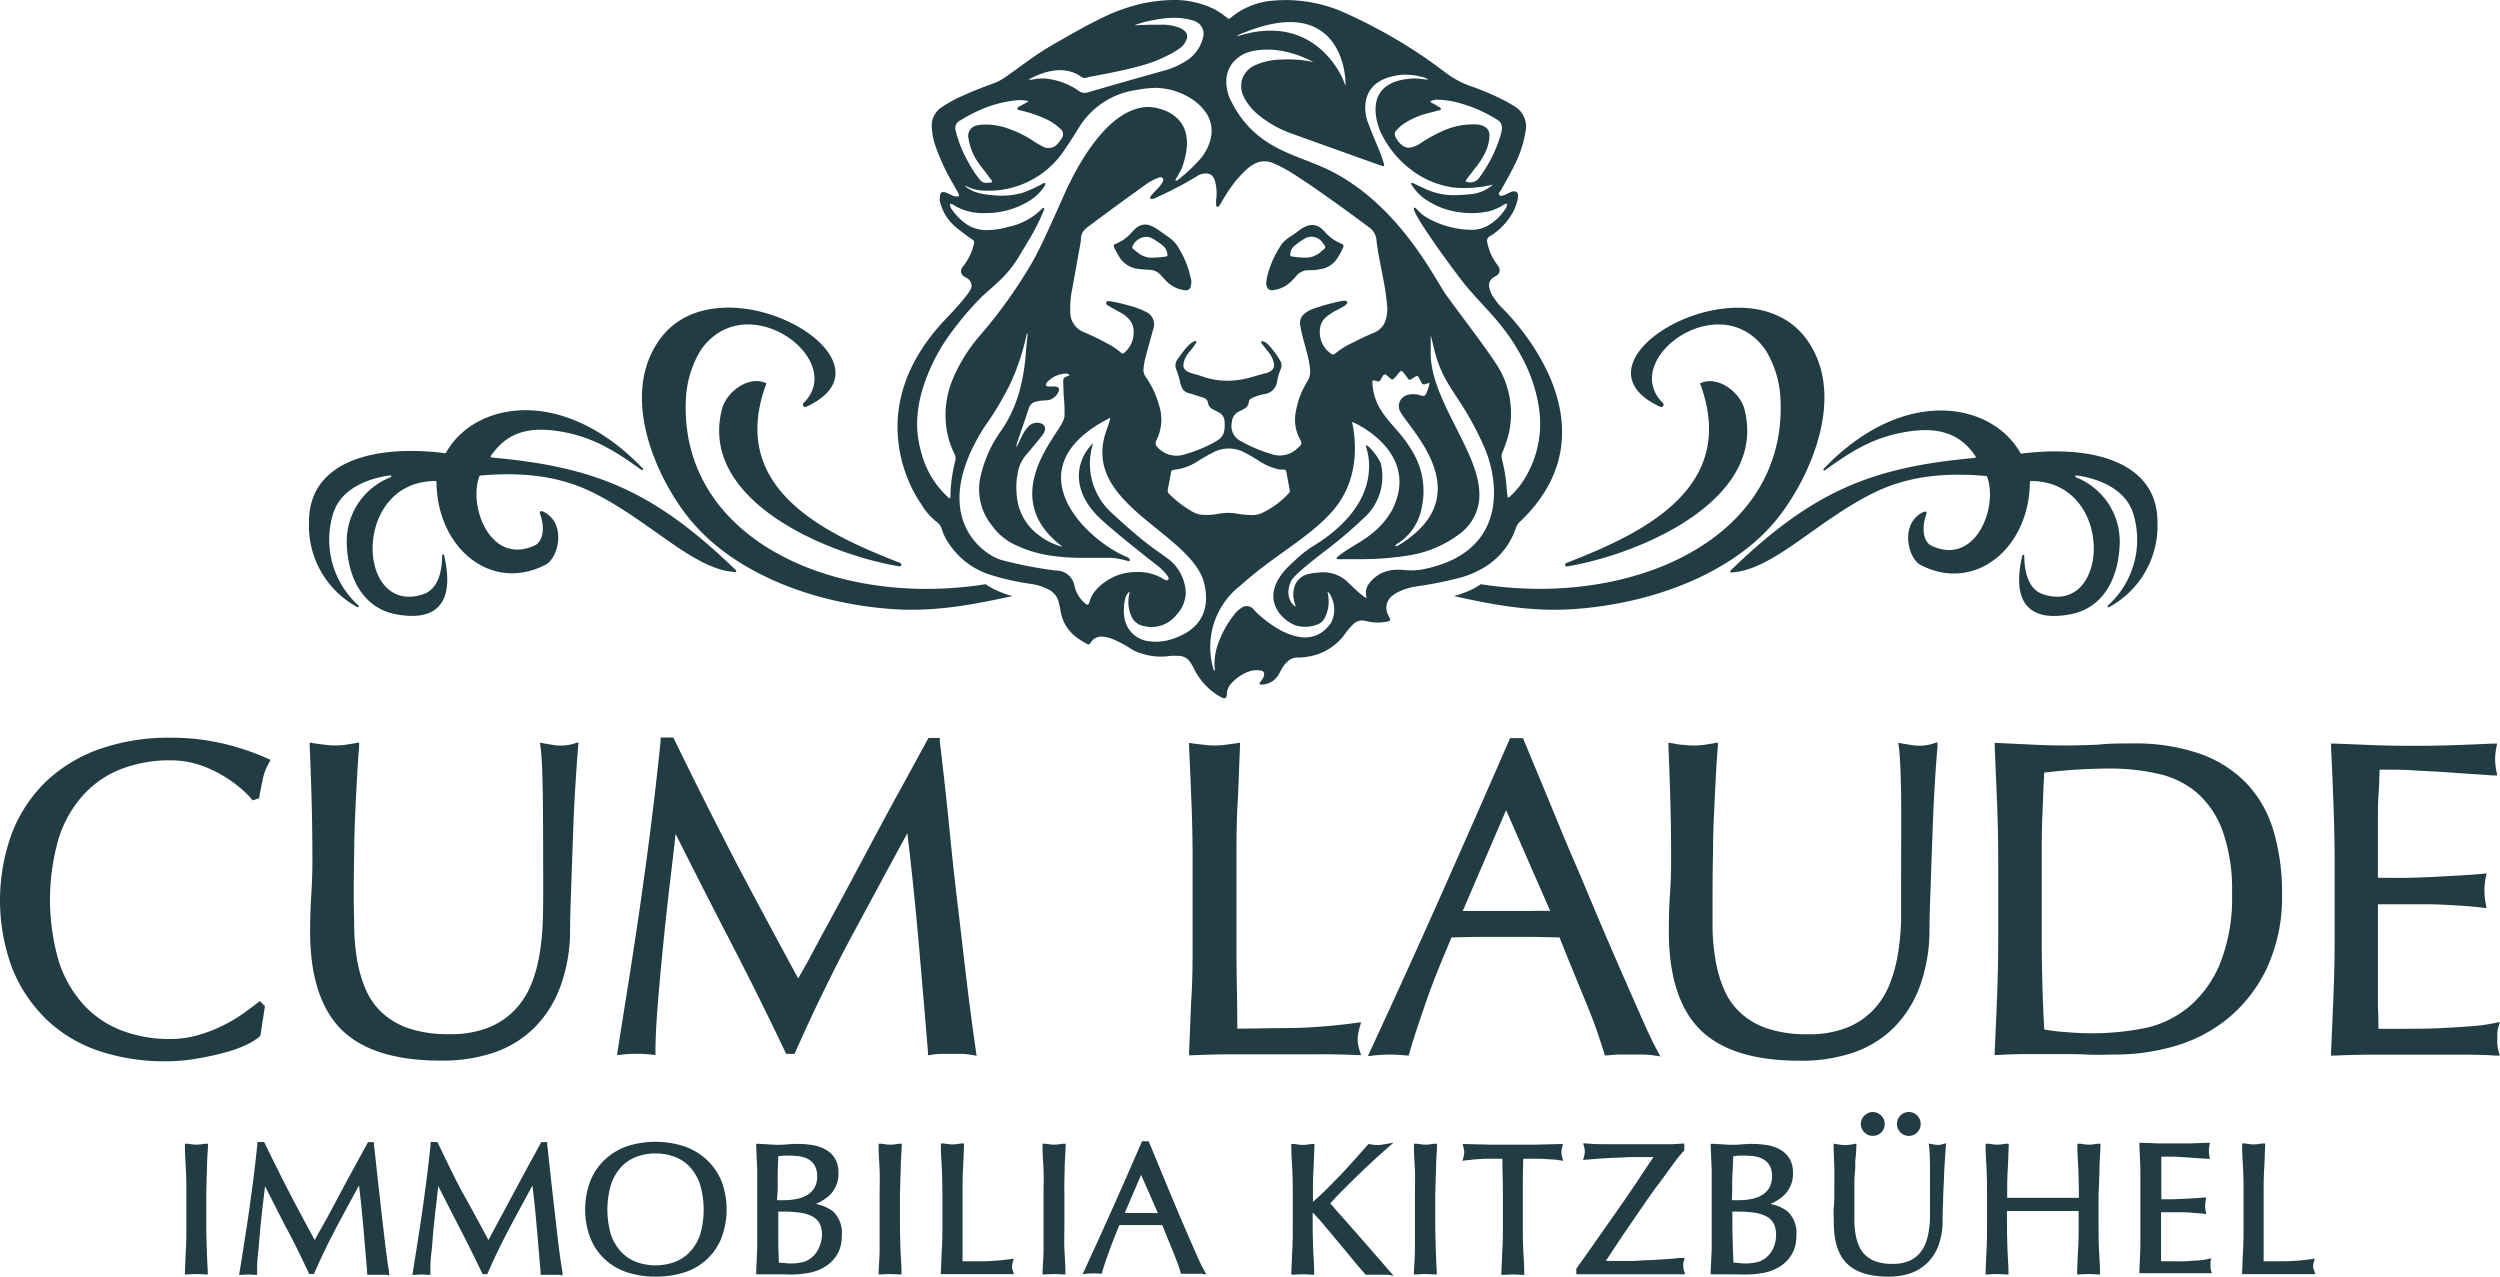 <svg xmlns="http://www.w3.org/2000/svg" viewBox="0 0 297.54 151.94"><defs><style>.cls-1{fill:#213c42;}</style></defs><title>CLI_Logo_1C</title><g id="Ebene_2" data-name="Ebene 2"><g id="Ebene_3" data-name="Ebene 3"><path class="cls-1" d="M31,123.21l.53-3.46-.61-.61-.28.22c-.49.39-1.09.83-1.8,1.34a18.42,18.42,0,0,1-2.38,1.39,18.11,18.11,0,0,1-2.89,1.11,12.26,12.26,0,0,1-3.4.46,16,16,0,0,1-5.65-1,11.89,11.89,0,0,1-4.49-3,14,14,0,0,1-3-5.14,26.2,26.2,0,0,1,0-14.89,14,14,0,0,1,3-5.14,11.89,11.89,0,0,1,4.49-3,16,16,0,0,1,5.65-1,11.13,11.13,0,0,1,3.36.48,13.53,13.53,0,0,1,2.77,1.21,15.47,15.47,0,0,1,2.17,1.49,12,12,0,0,1,1.43,1.38l.17.21.8-.27,0-.23.42-2.11A6.76,6.76,0,0,1,32,90.82l.21-.38-.4-.18a29.93,29.93,0,0,0-5.16-1.74,27.07,27.07,0,0,0-6.46-.72,24.68,24.68,0,0,0-8.16,1.29,18,18,0,0,0-6.4,3.78A17.22,17.22,0,0,0,1.48,99a23.21,23.21,0,0,0,0,16.31,17.61,17.61,0,0,0,4.11,6.08,16.82,16.82,0,0,0,6.25,3.71,24.68,24.68,0,0,0,7.84,1.21,21.55,21.55,0,0,0,3.82-.33c1.2-.21,2.31-.45,3.28-.72a14.7,14.7,0,0,0,2.56-.92,7.52,7.52,0,0,0,1.59-1Z"/><path class="cls-1" d="M65.9,88.67l-1.1-.18-.54-.1.08.55c.13,1,.22,2.86.26,5.55s.05,6.66.05,11.56c0,1.09,0,2.28-.05,3.58a29.17,29.17,0,0,1-.37,3.85,17.45,17.45,0,0,1-1,3.67,9.89,9.89,0,0,1-1.91,3,9,9,0,0,1-3.11,2.12,12.09,12.09,0,0,1-4.73.81,14.61,14.61,0,0,1-4.83-.69,8.92,8.92,0,0,1-3.19-1.87,8.31,8.31,0,0,1-1.94-2.77,15.67,15.67,0,0,1-1-3.4,24.54,24.54,0,0,1-.36-3.69c0-1.28-.06-2.52-.06-3.71q0-3,.06-5.7c0-1.82.08-3.53.15-5.11s.15-3,.22-4.25.14-2.25.21-3l0-.53-.51.1-1.12.18a9.24,9.24,0,0,1-2.41,0q-.74-.08-1.35-.18l-.49-.08,0,.49c.07,1.58.14,3.52.21,5.8s.11,4.92.11,7.86c0,1.32-.05,2.64-.13,3.91s-.14,2.78-.14,4.44c0,5.26,1.25,9.18,3.71,11.64s6.43,3.71,11.8,3.71a19.19,19.19,0,0,0,6.5-1,12.64,12.64,0,0,0,4.82-3.06,13.51,13.51,0,0,0,3-4.89,19.43,19.43,0,0,0,1.11-6.47c0-1.94.09-3.93.16-6s.14-4.07.21-6,.16-3.75.27-5.48.21-3.17.31-4.4l.05-.59-.56.17A5.39,5.39,0,0,1,65.9,88.67Z"/><path class="cls-1" d="M115.69,125.56l.54.09-.08-.54c-.42-2.93-.81-5.9-1.16-8.84s-.7-6-1.06-9-.69-6.14-1-9.29-.69-6.42-1.08-9.8l0-.35H110.5l-.11.2-2.85,5.23q-1.55,2.8-3.1,5.71l-3.06,5.73c-1,1.88-1.95,3.64-2.83,5.25s-1.65,3.06-2.32,4.31L95,116.45c-2.56-4.71-5.06-9.37-7.43-13.86h0C85.14,97.89,82.67,93,80.25,88l-.11-.22H78.63l0,.36c-.28,2.78-.62,5.77-1,8.89s-.81,6.27-1.26,9.47-.94,6.39-1.43,9.55-1,6.18-1.42,9l-.09.53.53-.06a15.48,15.48,0,0,1,3.6,0l.45.05v-.45c0-1.4.09-3.21.26-5.38s.39-4.57.63-7,.52-5,.82-7.55q.38-3.15.69-5.94c2.14,4.28,4.3,8.52,6.43,12.63,2.3,4.44,4.53,8.92,6.62,13.32l.11.23h1l.1-.24c2.11-4.76,4.35-9.38,6.67-13.73,2.17-4,4.4-8.18,6.65-12.29.5,4.17.93,8.33,1.29,12.38q.58,6.6,1.16,13.62l0,.43.43-.07a7.81,7.81,0,0,1,1.17-.1h2.48A7.94,7.94,0,0,1,115.69,125.56Z"/><path class="cls-1" d="M161.42,125.57l.57,0-.17-.54a4.63,4.63,0,0,1-.24-1.31,5.67,5.67,0,0,1,.25-1.48l.16-.58-.6.08a69.45,69.45,0,0,1-7.35.61c-2.16,0-4.43.07-6.78.07,0-2.47-.07-5.25-.1-8.34,0-3.26,0-7.1,0-11.54,0-2.31,0-4.6.13-6.82s.18-4.52.29-6.84l0-.49-.48.08-1.31.18a10,10,0,0,1-2.44,0L142,88.49l-.48-.08,0,.49q.16,3.48.29,6.84c.09,2.22.13,4.51.13,6.82v9.09c0,2.31,0,4.61-.13,6.85s-.18,4.47-.29,6.65l0,.44.44,0c1.66-.07,3.3-.11,4.87-.11h9.74C158.2,125.46,159.83,125.5,161.42,125.57Z"/><path class="cls-1" d="M190.9,125.28l.1.33.34,0a10.73,10.73,0,0,1,1.34-.1h2.8a10.74,10.74,0,0,1,1.35.1l.78.12-.37-.7c-.46-.83-1.05-2.07-1.76-3.67s-1.53-3.46-2.43-5.52-1.86-4.28-2.88-6.68-2-4.8-3.06-7.23-2-4.83-3-7.21l-2.85-6.87h-1.53l-.11.24c-2.68,6.17-5.44,12.42-8.18,18.59s-5.52,12.27-8.34,18.37l-.3.65.71-.08a17.33,17.33,0,0,1,3.81,0l.34,0,.09-.33c.46-1.61,1.15-3.67,2-6.13s1.88-4.93,3-7.59l3-.07c2.18,0,4.44,0,6.7,0l3.16.07c.43,1.09.89,2.24,1.38,3.43l1.56,3.81c.51,1.24,1,2.44,1.4,3.58S190.66,124.48,190.9,125.28Zm-8.76-16.86c-1.89,0-3.75,0-5.79,0l-2.26,0,5.16-12,5.25,12C183.71,108.39,182.93,108.41,182.14,108.42Z"/><path class="cls-1" d="M220.71,125.23a12.64,12.64,0,0,0,4.82-3.06,13.65,13.65,0,0,0,3-4.89,19.69,19.69,0,0,0,1.11-6.47c0-1.94.09-3.93.16-6s.14-4.07.21-6,.16-3.79.26-5.48.21-3.17.32-4.4l0-.59-.56.17a5.39,5.39,0,0,1-2.47.17l-1.1-.18-.54-.1.08.55c.13,1,.22,2.87.26,5.55s0,6.58,0,11.56c0,1.09,0,2.28,0,3.58a29.33,29.33,0,0,1-.37,3.85,17.31,17.31,0,0,1-1,3.67,9.68,9.68,0,0,1-1.9,3,9,9,0,0,1-3.11,2.12,12.09,12.09,0,0,1-4.73.81,14.57,14.57,0,0,1-4.83-.69,8.92,8.92,0,0,1-3.19-1.87,8.17,8.17,0,0,1-1.94-2.77,15.13,15.13,0,0,1-1-3.4,26.06,26.06,0,0,1-.37-3.69c0-1.28,0-2.52,0-3.71q0-3,.06-5.7c0-1.82.08-3.53.15-5.11s.14-3,.21-4.25.14-2.25.21-3l0-.53-.52.1-1.12.18a9.23,9.23,0,0,1-2.41,0c-.48,0-.93-.11-1.34-.18l-.49-.08,0,.49c.07,1.58.14,3.52.21,5.8s.11,4.94.11,7.86c0,1.32-.05,2.63-.14,3.91s-.13,2.78-.13,4.44c0,5.26,1.25,9.18,3.71,11.64s6.43,3.71,11.8,3.71A19.19,19.19,0,0,0,220.71,125.23Z"/><path class="cls-1" d="M271.6,106.36a25.94,25.94,0,0,0-1-7.43,14,14,0,0,0-3.18-5.65,14.33,14.33,0,0,0-5.56-3.56,23.68,23.68,0,0,0-8.09-1.24c-1.33,0-2.68,0-4,.14a77.64,77.64,0,0,1-7.93,0l-4-.19-.44,0,0,.44q.15,3.48.29,6.84c.08,2.22.13,4.51.13,6.82v9.09c0,2.31-.05,4.61-.13,6.85s-.19,4.47-.29,6.65l0,.44.44,0c1.18-.07,2.36-.11,3.52-.11h3.53c1.2,0,2.37,0,3.53.06s2.35,0,3.55,0a25.48,25.48,0,0,0,6.63-.94,17.9,17.9,0,0,0,6.37-3.21,17.34,17.34,0,0,0,4.76-6A20.14,20.14,0,0,0,271.6,106.36Zm-7.4,8.37a13.42,13.42,0,0,1-3.64,5.06,12.24,12.24,0,0,1-5,2.51,32.34,32.34,0,0,1-9.6.54,20.4,20.4,0,0,1-2.66-.32c-.2-3.55-.3-7.21-.3-10.87v-9.09c0-1.9,0-3.79.08-5.61s.12-3.38.22-5c1-.12,2.13-.23,3.35-.32s2.83-.16,4.4-.16a25.53,25.53,0,0,1,5.93.65,10.64,10.64,0,0,1,4.56,2.29,11.1,11.1,0,0,1,3,4.52,20.9,20.9,0,0,1,1.11,7.4A21.08,21.08,0,0,1,264.2,114.73Z"/><path class="cls-1" d="M297.22,123.8c0-.24,0-.51,0-.8a3.18,3.18,0,0,1,.12-.73l.18-.64-.65.14a22.9,22.9,0,0,1-2.93.38c-1.14.09-2.35.16-3.63.22s-2.59.07-3.92.07h-3.32c0-.64,0-1.49-.06-2.56,0-1.3,0-2.95,0-5v-5.23c0-.55,0-1,0-1.38l0-.65,2.15,0,3.44,0c1.22,0,2.44.06,3.63.13s2.27.16,3.17.27l.54.06-.1-.54a7.73,7.73,0,0,1-.15-1.51,8,8,0,0,1,.15-1.56l.1-.52-.53.05c-.77.07-1.59.13-2.45.18l-2.82.16c-1,.05-2.14.1-3.37.13s-2.38,0-3.76,0c0-.64,0-1.49,0-2.56,0-1.3,0-2.64,0-4s0-2.46.08-3.46.08-1.86.12-2.85c1.54,0,2.89,0,4,.08s2.36.12,3.39.19l3,.21,3.09.21.52,0-.1-.51a7.63,7.63,0,0,1-.15-1.5A7.73,7.73,0,0,1,297.1,89l.1-.5-.51,0-4.69.19c-3.08.1-6.3.1-9.41,0l-4.72-.19-.44,0,0,.44c.11,2.25.21,4.51.29,6.76s.14,4.54.14,6.85v9.08c0,2.31-.05,4.61-.14,6.83s-.18,4.48-.29,6.73l0,.44.44,0c1.6-.07,3.21-.11,4.79-.11h9.59c1.56,0,3.15,0,4.71.11l.56,0-.16-.54A4.26,4.26,0,0,1,297.22,123.8Z"/><path class="cls-1" d="M24.63,139.27c0-.92.07-1.85.12-2.81v-.34l-.34,0-.53.08a4,4,0,0,1-1,0l-.53-.08-.34,0,0,.34c0,1,.08,1.89.12,2.81s.05,1.87.05,2.81v3.73c0,.94,0,1.89-.05,2.82s-.08,1.84-.12,2.73l0,.32.32,0a12,12,0,0,1,2.08,0l.32,0v-.32c-.05-.89-.09-1.81-.12-2.73s-.06-1.88-.06-2.82v-3.73C24.57,141.14,24.59,140.19,24.63,139.27Z"/><path class="cls-1" d="M45.8,147.7c-.14-1.22-.29-2.46-.43-3.71s-.29-2.53-.43-3.82-.28-2.64-.44-4l0-.24h-.7l-1.25,2.29c-.42.77-.85,1.55-1.28,2.35s-.84,1.58-1.26,2.36l-1.16,2.16-1,1.77-.39.73c-1-1.84-2-3.69-2.95-5.52s-2-3.95-3-6l-.08-.15h-.8l0,.25c-.12,1.16-.25,2.37-.41,3.65s-.34,2.58-.52,3.9-.39,2.63-.59,3.93-.4,2.54-.59,3.71l-.06.37.37,0a7.12,7.12,0,0,1,1.46,0l.31,0v-.31c0-.57,0-1.31.11-2.21s.16-1.86.26-2.88.21-2.06.33-3.11c.09-.72.17-1.4.24-2.05Q32.76,143.59,34,146c1,1.82,1.87,3.66,2.73,5.47l.07.16h.56l.07-.16c.87-2,1.79-3.86,2.74-5.65q1.26-2.36,2.56-4.73c.19,1.61.36,3.2.49,4.73.16,1.81.32,3.67.48,5.6l0,.3.31,0a3.57,3.57,0,0,1,.46,0h1a3.57,3.57,0,0,1,.46,0l.38.07,0-.38C46.1,150.14,45.94,148.92,45.8,147.7Z"/><path class="cls-1" d="M66.42,147.7c-.14-1.22-.29-2.46-.43-3.71s-.29-2.53-.43-3.82-.28-2.64-.44-4l0-.24h-.7l-1.25,2.29c-.42.77-.85,1.55-1.27,2.35l-1.27,2.36-1.16,2.16-.95,1.77-.39.73c-1-1.88-2-3.73-3-5.52s-2-3.95-3-6l-.08-.15h-.8l0,.25c-.12,1.16-.25,2.37-.41,3.65s-.34,2.58-.52,3.9-.39,2.63-.59,3.93-.4,2.54-.59,3.71l-.06.37.38,0a7,7,0,0,1,1.45,0l.31,0v-.32c0-.58,0-1.32.11-2.21s.16-1.86.26-2.88.21-2.06.34-3.11c.08-.72.16-1.4.23-2.05.83,1.64,1.65,3.26,2.48,4.85.94,1.83,1.86,3.67,2.72,5.47l.07.16H58l.07-.16c.87-2,1.79-3.86,2.74-5.65.84-1.57,1.7-3.15,2.56-4.73.19,1.59.36,3.18.49,4.73.16,1.81.32,3.67.48,5.6l0,.3.31,0a3.57,3.57,0,0,1,.46,0h1a3.57,3.57,0,0,1,.46,0l.38.07,0-.38C66.72,150.12,66.56,148.9,66.42,147.7Z"/><path class="cls-1" d="M84.08,138a7.64,7.64,0,0,0-2.68-1.58,11.07,11.07,0,0,0-6.77,0A7.51,7.51,0,0,0,72,138a7.18,7.18,0,0,0-1.74,2.55h0a9.61,9.61,0,0,0,0,6.79,7,7,0,0,0,4.42,4.1,11,11,0,0,0,3.37.5,11.11,11.11,0,0,0,3.39-.5,7,7,0,0,0,4.42-4.1,9.61,9.61,0,0,0,0-6.79A7.32,7.32,0,0,0,84.08,138Zm-.77,9A5.67,5.67,0,0,1,82.1,149a4.75,4.75,0,0,1-1.81,1.2,6.68,6.68,0,0,1-4.54,0,4.67,4.67,0,0,1-1.81-1.2A5.67,5.67,0,0,1,72.73,147a10.62,10.62,0,0,1,0-6.05,5.75,5.75,0,0,1,1.21-2.07,4.67,4.67,0,0,1,1.81-1.2,6.25,6.25,0,0,1,2.26-.4,6.32,6.32,0,0,1,2.28.4,4.75,4.75,0,0,1,1.81,1.2,5.75,5.75,0,0,1,1.21,2.07,10.62,10.62,0,0,1,0,6.05Z"/><path class="cls-1" d="M99.09,144.13a4.87,4.87,0,0,0-2-.84,5.45,5.45,0,0,0,1.6-1,3.51,3.51,0,0,0,1.1-2.73,3.2,3.2,0,0,0-.41-1.67,3,3,0,0,0-1.1-1.06,4.66,4.66,0,0,0-1.55-.54,11.65,11.65,0,0,0-3-.09,13.13,13.13,0,0,1-2.26,0l-1.15-.07-.32,0,0,.32.12,2.78c0,.91,0,1.86,0,2.81v3.74c0,1,0,1.9,0,2.8l-.12,2.77,0,.32.32,0c.34,0,.68,0,1,0h1.06l1,0a11.94,11.94,0,0,0,3-.2,5.48,5.48,0,0,0,1.87-.75,4.23,4.23,0,0,0,1.39-1.43,4.16,4.16,0,0,0,.54-2.19A3.46,3.46,0,0,0,99.09,144.13Zm-6.53-2.64c0-.69,0-1.38,0-2.05l.07-1.83.45-.05a10.08,10.08,0,0,1,2.15.07,3,3,0,0,1,1,.35,2.12,2.12,0,0,1,.73.73,2.45,2.45,0,0,1,.29,1.28,2.41,2.41,0,0,1-1.17,2.23,3.73,3.73,0,0,1-1.25.47,7.14,7.14,0,0,1-1.45.15h-.9Zm4.94,6.94a3.06,3.06,0,0,1-.7,1.06,3,3,0,0,1-1,.65,5.92,5.92,0,0,1-2.37.19l-.73-.06-.07-2c0-.72,0-1.45,0-2.18V144.2h.7a14,14,0,0,1,1.93.13,4.31,4.31,0,0,1,1.42.44,2.1,2.1,0,0,1,.85.82,2.88,2.88,0,0,1,.3,1.4A3.81,3.81,0,0,1,97.5,148.43Z"/><path class="cls-1" d="M107.2,139.27c0-.92.07-1.85.12-2.81v-.34l-.34,0-.53.08a3.94,3.94,0,0,1-1,0l-.54-.08-.34,0,0,.34c0,1,.08,1.89.12,2.81s0,1.85,0,2.81v3.73c0,1,0,1.91,0,2.82s-.08,1.84-.12,2.73l0,.32.32,0a12,12,0,0,1,2.08,0l.32,0v-.32c0-.89-.09-1.81-.12-2.73s-.06-1.85-.06-2.82v-3.73C107.14,141.11,107.16,140.17,107.2,139.27Z"/><path class="cls-1" d="M120.44,150.79a2.6,2.6,0,0,1,.1-.58l.11-.41-.42.06a28.14,28.14,0,0,1-3,.25q-1.27,0-2.67,0c0-1,0-2.09,0-3.32s0-2.92,0-4.74c0-1,0-1.91.05-2.81s.08-1.85.12-2.81l0-.34-.34,0-.54.08a3.94,3.94,0,0,1-1,0l-.53-.08-.34,0v.34c0,1,.09,1.89.12,2.81s.06,1.85.06,2.81v3.73c0,1,0,1.91-.06,2.82s-.07,1.84-.12,2.73v.31h.3c.7,0,1.36,0,2,0h4c.66,0,1.33,0,2,0h.4l-.12-.38A1.9,1.9,0,0,1,120.44,150.79Z"/><path class="cls-1" d="M126.71,139.27c0-.92.08-1.85.12-2.81l0-.34-.34,0-.54.08a3.94,3.94,0,0,1-1,0l-.54-.08-.33,0v.34c0,1,.08,1.89.12,2.81s0,1.87,0,2.81v3.73c0,.94,0,1.89,0,2.82s-.08,1.84-.12,2.73v.32l.32,0a12,12,0,0,1,2.08,0l.32,0,0-.32c0-.89-.08-1.81-.12-2.73s0-1.88,0-2.82v-3.73C126.66,141.14,126.68,140.19,126.71,139.27Z"/><path class="cls-1" d="M142.59,149.74c-.29-.66-.63-1.42-1-2.27l-1.18-2.74-1.26-3-1.24-3-1.2-2.9h-.78l-.08.16q-1.69,3.9-3.36,7.65c-1.14,2.56-2.3,5.1-3.43,7.56l-.22.45.5-.06a8,8,0,0,1,1.55,0l.23,0,.07-.23c.18-.66.47-1.5.84-2.51s.76-2,1.19-3.05l1.14,0c.89,0,1.82,0,2.75,0l1.22,0,.54,1.35.64,1.56c.21.51.4,1,.58,1.47s.3.86.4,1.19l.07.23.24,0a5.29,5.29,0,0,1,.54,0h1.15a4.91,4.91,0,0,1,.53,0l.56.08-.27-.49C143.13,150.9,142.88,150.39,142.59,149.74ZM137,144.37c-.78,0-1.54,0-2.38,0l-.76,0,1.95-4.54,2,4.55Z"/><path class="cls-1" d="M161.71,147.07l-3.39-3.84c.36-.4.79-.87,1.3-1.38s1.2-1.21,1.84-1.83,1.28-1.23,1.92-1.82,1.21-1.11,1.71-1.54l.76-.66-1,.17-.51.08a3.7,3.7,0,0,1-.88,0l-.45-.08-.16,0-.1.12-1.59,1.79c-.55.62-1.1,1.22-1.66,1.81l-1.68,1.71c-.54.53-1.06,1-1.56,1.44v-.93c0-.94,0-1.89.06-2.81s.07-1.85.12-2.81v-.34l-.34,0-.53.08a3.94,3.94,0,0,1-1,0l-.54-.08-.34,0,0,.34c0,1,.08,1.89.12,2.81s.05,1.87.05,2.81v3.73c0,.94,0,1.89-.05,2.82s-.08,1.84-.12,2.73l0,.32.32,0a12,12,0,0,1,2.08,0l.32,0v-.32c0-.89-.09-1.81-.12-2.73s-.06-1.88-.06-2.82v-1.53c.23.23.55.59,1,1.07l1.62,1.94,1.85,2.22c.63.77,1.21,1.46,1.73,2.05l.1.12.15,0a5.46,5.46,0,0,1,.56,0h1.25c.2,0,.41,0,.61,0l.76.11-.51-.57Q163.51,149.12,161.71,147.07Z"/><path class="cls-1" d="M170.91,139.27c0-.92.07-1.85.12-2.81v-.34l-.34,0-.53.08a3.94,3.94,0,0,1-1,0l-.54-.08-.34,0,0,.34c0,1,.08,1.89.12,2.81s0,1.87,0,2.81v3.73c0,.94,0,1.89,0,2.82s-.08,1.84-.12,2.73l0,.32.32,0a12,12,0,0,1,2.08,0l.32,0v-.32c-.05-.89-.09-1.81-.12-2.73s-.06-1.88-.06-2.82v-3.73C170.85,141.14,170.87,140.19,170.91,139.27Z"/><path class="cls-1" d="M185.83,137.14a2.51,2.51,0,0,1,.1-.62l.09-.36h-.37l-2.81.07c-1.82,0-3.77,0-5.59,0l-2.8-.07h-.37l.09.36a2.84,2.84,0,0,1,.1.6,2.15,2.15,0,0,1-.1.62l-.11.42.42-.07c.3,0,.64-.07,1-.1l1.19-.08,1.23,0h.91c0,1.39.06,2.81.06,4.22v3.73c0,1,0,1.91-.06,2.82s-.07,1.84-.12,2.73v.32l.32,0a12,12,0,0,1,2.08,0l.32,0,0-.32c0-.89-.08-1.81-.12-2.73s-.05-1.85-.05-2.82v-3.73c0-1.42,0-2.84.06-4.22h.9l1.23,0,1.19.08c.38,0,.72.06,1,.1l.43.07-.12-.42A2.43,2.43,0,0,1,185.83,137.14Z"/><path class="cls-1" d="M200.34,150.75a1.53,1.53,0,0,1,0-.3c0-.11,0-.23.07-.36l.09-.38-.39,0c-.38,0-.88.09-1.52.13l-2.05.13c-.72,0-1.45.08-2.18.1-1.11,0-1.95,0-2.76,0l-.47,0c.2-.32.46-.71.78-1.2.47-.71,1-1.52,1.62-2.42s1.25-1.84,1.93-2.82,1.33-1.92,2-2.8,1.21-1.67,1.73-2.36a17.89,17.89,0,0,1,1.19-1.48l.08-.08v-.8l-.3,0-1.15.07c-.38,0-.77,0-1.15,0h-5.7c-1.52,0-2.64,0-3.34-.1l-.4,0,.1.38a2.19,2.19,0,0,1,.1.6,2.13,2.13,0,0,1-.1.6l-.11.4.41-.05c.41,0,.9-.08,1.48-.11l1.85-.11c.64,0,1.27-.06,1.91-.08l1.73,0h1l-.58.86c-.37.56-.82,1.21-1.32,2L193.23,143l-1.87,2.67-1.9,2.71c-.63.9-1.23,1.74-1.79,2.52l-.06.07v.69h.3c.27,0,.69,0,1.25,0h9.56l1.44,0h.4l-.12-.38A1.64,1.64,0,0,1,200.34,150.75Z"/><path class="cls-1" d="M212.69,144.13a4.87,4.87,0,0,0-2-.84,5.45,5.45,0,0,0,1.6-1,3.51,3.51,0,0,0,1.1-2.73,3.2,3.2,0,0,0-.41-1.67,3,3,0,0,0-1.1-1.06,4.66,4.66,0,0,0-1.55-.54,11.65,11.65,0,0,0-3-.09,13.13,13.13,0,0,1-2.26,0l-1.15-.07-.32,0,0,.32.12,2.78c0,.93,0,1.87,0,2.81v3.74c0,.94,0,1.88,0,2.8l-.12,2.77,0,.32.32,0c.34,0,.69,0,1,0H206l1,0a12.05,12.05,0,0,0,3-.2,5.51,5.51,0,0,0,1.86-.75,4.23,4.23,0,0,0,1.39-1.43,4.16,4.16,0,0,0,.54-2.19A3.46,3.46,0,0,0,212.69,144.13Zm-6.53-2.64c0-.69,0-1.38.05-2.05l.08-1.83.44-.05a10.08,10.08,0,0,1,2.15.07,3,3,0,0,1,1,.35,2,2,0,0,1,.73.73,2.45,2.45,0,0,1,.29,1.28,2.7,2.7,0,0,1-.32,1.37,2.59,2.59,0,0,1-.85.86,3.73,3.73,0,0,1-1.25.47,7.07,7.07,0,0,1-1.45.15h-.9Zm4.94,6.94a3.06,3.06,0,0,1-.7,1.06,3,3,0,0,1-1,.65,5.92,5.92,0,0,1-2.37.19l-.72-.06-.08-2h0c0-.72-.05-1.45-.05-2.18V144.2h.7a14,14,0,0,1,1.93.13,4.31,4.31,0,0,1,1.42.44,2.1,2.1,0,0,1,.85.82,2.88,2.88,0,0,1,.3,1.4A3.81,3.81,0,0,1,211.1,148.43Z"/><path class="cls-1" d="M226.18,132.77h0a1.34,1.34,0,0,0-.41,1,1.38,1.38,0,0,0,.41,1,1.4,1.4,0,0,0,2,0,1.38,1.38,0,0,0,.41-1,1.34,1.34,0,0,0-.41-1A1.39,1.39,0,0,0,226.18,132.77Z"/><path class="cls-1" d="M230.37,136.25l-.45-.08-.38-.07.06.39c.05.4.09,1.17.1,2.27s0,2.7,0,4.75c0,.45,0,.94,0,1.47a10.43,10.43,0,0,1-.15,1.57,7.26,7.26,0,0,1-.4,1.49,4.2,4.2,0,0,1-.76,1.21,3.64,3.64,0,0,1-1.24.85,5,5,0,0,1-1.91.32,6,6,0,0,1-1.94-.27,3.65,3.65,0,0,1-1.27-.75,3.29,3.29,0,0,1-.78-1.1,6.52,6.52,0,0,1-.4-1.37,10.59,10.59,0,0,1-.15-1.5c0-.53,0-1,0-1.53,0-.81,0-1.59,0-2.34s0-1.45.07-2.1,0-1.23.08-1.75.06-.92.09-1.24l0-.36-.36.06-.46.08a3.85,3.85,0,0,1-1,0l-.55-.08-.34-.06,0,.35c0,.65.05,1.45.08,2.39s0,2,0,3.23c0,.53,0,1.07-.06,1.6s0,1.14,0,1.83c0,2.2.52,3.84,1.56,4.87s2.69,1.56,4.93,1.56a7.92,7.92,0,0,0,2.72-.43,5.41,5.41,0,0,0,2-1.28,5.77,5.77,0,0,0,1.27-2.06,8.33,8.33,0,0,0,.47-2.7q0-1.18.06-2.46c0-.85.06-1.67.09-2.48s.06-1.55.11-2.25.08-1.3.13-1.81l0-.41-.39.12A2.08,2.08,0,0,1,230.37,136.25Z"/><path class="cls-1" d="M221.9,132.77a1.38,1.38,0,0,0,0,2,1.31,1.31,0,0,0,1,.41,1.34,1.34,0,0,0,1-.4,1.38,1.38,0,0,0,.41-1,1.34,1.34,0,0,0-.41-1A1.39,1.39,0,0,0,221.9,132.77Z"/><path class="cls-1" d="M249.87,139.27c0-.92.08-1.85.12-2.81l0-.34-.34,0-.54.08a3.94,3.94,0,0,1-1,0l-.53-.08-.34,0v.34c0,1,.09,1.89.12,2.81s.06,1.87.06,2.81v.48l-2,0c-1.46,0-3.07,0-4.53,0l-2,0v-.48c0-.94,0-1.89.06-2.81s.07-1.85.12-2.81v-.34l-.34,0-.53.08a3.94,3.94,0,0,1-1,0l-.54-.08-.34,0,0,.34c0,1,.08,1.89.12,2.81s.05,1.87.05,2.81v3.73c0,.94,0,1.89-.05,2.82s-.08,1.84-.12,2.73l0,.32.32,0a12,12,0,0,1,2.08,0l.32,0v-.32c0-.89-.09-1.81-.12-2.73s-.06-1.88-.06-2.82v-1.68l2,0c1.46,0,3.07,0,4.53,0l2,0v1.68c0,.94,0,1.89-.06,2.82s-.07,1.84-.12,2.73v.32l.32,0a12,12,0,0,1,2.08,0l.32,0,0-.32c0-.89-.08-1.81-.12-2.73s-.05-1.86-.05-2.82v-3.73C249.82,141.12,249.84,140.18,249.87,139.27Z"/><path class="cls-1" d="M263.06,150.21l.13-.44-.45.09a8.77,8.77,0,0,1-1.2.16c-.46,0-1,.07-1.48.09s-1.07,0-1.61,0H257.2c0-.25,0-.56,0-.94s0-1.21,0-2V145c0-.23,0-.41,0-.56a.86.86,0,0,0,0-.16H258l1.42,0c.49,0,1,0,1.48.06s.93.06,1.3.1l.38.05-.07-.38a3.05,3.05,0,0,1-.06-.6,3.18,3.18,0,0,1,.06-.62l.07-.36-.37,0-1,.08-1.16.06-1.39.06-1.43,0c0-.25,0-.56,0-.94,0-.54,0-1.09,0-1.65s0-1,0-1.42,0-.69,0-1.06c.59,0,1.11,0,1.54,0l1.4.08,1.21.09,1.28.08.36,0-.07-.35a3.05,3.05,0,0,1-.06-.6,3.13,3.13,0,0,1,.06-.6l.07-.35-.36,0-1.93.07c-1.27,0-2.57,0-3.86,0l-1.94-.07-.31,0,0,.31.12,2.78c0,.93,0,1.87,0,2.81v3.74c0,.94,0,1.88,0,2.8l-.12,2.77,0,.31h.31c.66,0,1.32,0,2,0h4c.64,0,1.28,0,1.93,0h.39l-.11-.37a2,2,0,0,1-.05-.49c0-.09,0-.2,0-.32A1.26,1.26,0,0,1,263.06,150.21Z"/><path class="cls-1" d="M275.29,150.79a2.49,2.49,0,0,1,.09-.58l.12-.41-.42.06a28.53,28.53,0,0,1-3,.25q-1.28,0-2.67,0c0-1,0-2.09,0-3.32s0-2.92,0-4.74c0-.94,0-1.89.06-2.81s.07-1.85.12-2.81v-.34l-.34,0-.53.08a4,4,0,0,1-1,0l-.53-.08-.34,0,0,.34c0,1,.08,1.89.12,2.81s.05,1.87.05,2.81v3.73c0,.94,0,1.89-.05,2.82s-.08,1.84-.12,2.73l0,.31h.31c.69,0,1.36,0,2,0h4c.67,0,1.33,0,2,0h.4l-.12-.38A1.83,1.83,0,0,1,275.29,150.79Z"/><path class="cls-1" d="M140.41,29.74a4.23,4.23,0,0,0-1.16-1.4c-.52-.35-1-.72-1.54-1.08a4,4,0,0,0-.71-.38,1.65,1.65,0,0,0-1.83.3,5.44,5.44,0,0,0-.42.41A4.92,4.92,0,0,1,132.84,29c-.33.13-.36.22-.19.54a11.81,11.81,0,0,0,.61,1.1A3,3,0,0,0,135.42,32c.44.06.89.08,1.34.11a1.82,1.82,0,0,1,1.38.62l.52.56A3.64,3.64,0,0,0,141,34.54a.59.59,0,0,0,.73-.49,3.68,3.68,0,0,0,.06-.43c0-.17,0-.32-.06-.46A11.12,11.12,0,0,0,140.41,29.74Zm-1.72.8a9.7,9.7,0,0,1-1.41.12,2.49,2.49,0,0,1-1.84-.58l-.57-.44a.25.25,0,0,1-.09-.31,1.84,1.84,0,0,1,1.67-1.14,1.62,1.62,0,0,1,.8.24,11.42,11.42,0,0,1,1.21.85,1.56,1.56,0,0,1,.48,1C139,30.51,138.81,30.53,138.69,30.54Z"/><path class="cls-1" d="M151.45,34.54a3.64,3.64,0,0,0,1.82-.7,6,6,0,0,0,1-1,1.89,1.89,0,0,1,1.45-.68c.43,0,.87,0,1.29-.11a2.86,2.86,0,0,0,1.92-1,6.55,6.55,0,0,0,.81-1.34c.25-.5.24-.56-.26-.78a5.12,5.12,0,0,1-1.73-1.25,3.05,3.05,0,0,0-.44-.44,1.64,1.64,0,0,0-1.71-.36,3.19,3.19,0,0,0-.94.51c-.43.32-.86.64-1.32.92a3.19,3.19,0,0,0-.91.92,11.62,11.62,0,0,0-1.52,3.32,6.17,6.17,0,0,0-.21,1.16C150.71,34.25,151,34.59,151.45,34.54Zm2.13-4.41a1.22,1.22,0,0,1,.45-.84,8.32,8.32,0,0,1,1.23-.88,1.59,1.59,0,0,1,2.11.42c.49.63.49.61-.13,1.1a2.67,2.67,0,0,1-2,.73,8.52,8.52,0,0,1-1.37-.12C153.55,30.51,153.54,30.45,153.58,30.13Z"/><path class="cls-1" d="M136.17,77.87a7.22,7.22,0,0,0,3.1.19,8.88,8.88,0,0,1,1,0,1.65,1.65,0,0,1,1.42.8,6.6,6.6,0,0,1,.46.82,7.73,7.73,0,0,0,3.15,3.28.8.8,0,0,0,.16.08c.31.14.49.05.55-.27a.55.55,0,0,0,0-.18,2,2,0,0,1,.57-1.29,5.35,5.35,0,0,1,2-1.36,2.67,2.67,0,0,1,1.37-.14c.46,0,.61.33.44.76a2.33,2.33,0,0,1-.36.56c-.06.08-.17.16-.11.27s.18.1.28.09a2.39,2.39,0,0,0,1.85-1,6.72,6.72,0,0,0,.42-.74,3.76,3.76,0,0,1,.76-1,1.68,1.68,0,0,1,1.22-.48,5.52,5.52,0,0,0,1.07-.09,6.66,6.66,0,0,0,4.61-2.8c.26-.37.56-.7.85-1a1.53,1.53,0,0,1,1-.52,2.38,2.38,0,0,1,.75.1,5.54,5.54,0,0,0,2.22.06c.61-.13.6-.14.32-.7l-.09-.2a1.79,1.79,0,0,1,.51-2.19,3.85,3.85,0,0,1,.8-.5,7.22,7.22,0,0,1,2.09-.63,43.35,43.35,0,0,0,4.65-.9,11.36,11.36,0,0,0,3.78-1.59,8.68,8.68,0,0,0,3.35-4.31A1.9,1.9,0,0,1,181,62c12.31-11.87-2.39-25.51-2.41-25.53a9.69,9.69,0,0,1-.78-1,3.16,3.16,0,0,1-.57-1.3,1.09,1.09,0,0,1,.47-1.13c.13-.09.27-.15.39-.23a.76.76,0,0,0,.27-1.05c-.08-.13-.17-.25-.26-.37a6.45,6.45,0,0,1-1.1-2.53.62.62,0,0,1,.34-.76,7.73,7.73,0,0,0,2.63-2.7,5.52,5.52,0,0,0,.68-1.88c.1-.64-.25-.9-.85-.66-.26.11-.51.25-.77.35s-.43.16-.59,0,0-.34.13-.48c.57-1,1.14-2,1.63-3a13.58,13.58,0,0,0,1.35-4.06,2.81,2.81,0,0,0-1.28-3c-.28-.17-.56-.35-.85-.5a30.18,30.18,0,0,0-4.63-2,10.91,10.91,0,0,1-2.66-1.46l-.29-.21a56.42,56.42,0,0,0-6-4,62,62,0,0,0-5.73-2.95A17.14,17.14,0,0,0,151.47.08a8.84,8.84,0,0,0-4.95,2c-.26.21-.27.21-.53,0a9.94,9.94,0,0,0-1.49-1A10.74,10.74,0,0,0,139.61,0a18.47,18.47,0,0,0-4,.5,22,22,0,0,0-4.77,1.79c-1.63.78-3.19,1.7-4.76,2.58a37.2,37.2,0,0,0-3.78,2.41c-1,.71-2,1.47-3,2.13a5.45,5.45,0,0,1-1,.49c-1.22.45-2.44.91-3.62,1.45a15.11,15.11,0,0,0-2.78,1.54,2.61,2.61,0,0,0-1,2.29,8,8,0,0,0,.46,2.27A25.63,25.63,0,0,0,113.5,22c.18.33.38.65.55,1s.09.38-.23.39a1.25,1.25,0,0,1-.51-.14,6,6,0,0,0-.78-.35c-.42-.11-.63,0-.66.47a2.24,2.24,0,0,0,0,.63,5.76,5.76,0,0,0,2,3.13c.6.47,1.19.94,1.83,1.36a.42.42,0,0,1,.22.52,7.53,7.53,0,0,1-.24.81,7.15,7.15,0,0,1-1.1,1.94.74.74,0,0,0,.23,1.18c.09.06.19.1.27.16a1.07,1.07,0,0,1,.55,1c0,.63-2.28,3-2.59,3.37-11.6,11.63-3.42,22.49-3.42,22.49a7.57,7.57,0,0,0,1.92,2.2,1.57,1.57,0,0,1,.56.84,5.67,5.67,0,0,0,.73,1.53,9.2,9.2,0,0,0,4.79,3.8,29.66,29.66,0,0,0,5.18,1.18,6.66,6.66,0,0,1,2,.65,2.28,2.28,0,0,1,1.2,1.49c.09.38.18.76.24,1.14a4.78,4.78,0,0,0,1.91,3.08,9.08,9.08,0,0,0,1.06.68c.38.21.39.22.64-.13a1.5,1.5,0,0,1,1.39-.65,4,4,0,0,1,1.09.26,12.36,12.36,0,0,1,2.33,1.23A6,6,0,0,0,136.17,77.87Zm6.66-16.63a3.36,3.36,0,0,1-.84-.3,13.21,13.21,0,0,1-2.81-2.12.6.6,0,0,1-.19-.6c.13-.64.25-1.29.37-1.93,0-.22.15-.37.37-.38a6.36,6.36,0,0,0,2.91-1.08c.55-.33,1.1-.66,1.67-.95a4,4,0,0,1,3.86,0c.59.3,1.15.64,1.71,1a7.35,7.35,0,0,0,2.38,1,4.07,4.07,0,0,0,.49,0,.34.34,0,0,1,.36.32c.12.69.25,1.38.38,2.07a.41.41,0,0,1-.09.41,10.14,10.14,0,0,1-3.26,2.4,2.65,2.65,0,0,1-1.16.22,11.12,11.12,0,0,1-2-.21,6.76,6.76,0,0,0-2,.06A6.62,6.62,0,0,1,142.83,61.24Zm26.46,6.53a8,8,0,0,1-2.19.07,6.66,6.66,0,0,0-1.34,0A4,4,0,0,0,163,69.38a1.81,1.81,0,0,0-.39,1.6.18.18,0,0,1,0,.2,6.36,6.36,0,0,1-1-.76c-.43-.39-.85-.8-1.27-1.2a4.19,4.19,0,0,0-3.43-1.07,5.52,5.52,0,0,0-1.07.15A2.22,2.22,0,0,0,154,70.08a2.85,2.85,0,0,0,0,1.33c0,.26.27.73.17.76s-1.41-1-.52-3c.37-.79,3.18-2.92,4.11-3.64a53.57,53.57,0,0,0,4.52-3.84,6.63,6.63,0,0,0,2.06-6.53C163.83,54,162.8,53,162.63,53s0,.15,0,.35c.11.41,2.3,6.5-6.6,11.8a14.41,14.41,0,0,0-2.1,1.73c-5,4.37-.78,7.43.61,7.64a4,4,0,0,0,2.4-.26,1.58,1.58,0,0,0,.74-.75,4.26,4.26,0,0,0,.41-2.53,4.71,4.71,0,0,0-.09-.52s0,0,.05,0,0,0,.17.17a3.5,3.5,0,0,1,.23,3.44c-3,4.47-8.56-.74-9.2-1.48a1.06,1.06,0,0,0-1.51-.24,3.27,3.27,0,0,0-.87.83,11.76,11.76,0,0,0-1.77,3.1,7.39,7.39,0,0,0-.55,3.15.69.69,0,0,1,0,.4c-.13-.06-.14-.19-.16-.3a9.23,9.23,0,0,1,3.23-9.83c3.93-3.56,8.28-5.76,11-8.91,4-4.57,2.24-10.54,2.31-10.57s8.19,3.51,4.8,10.39a9.35,9.35,0,0,1-2.23,2.71c-1.43,1.23-2.93,1.82-4.26,2.91-.22.19-.21.31,0,.32,1.19,0,1.73,0,2.93,0a36,36,0,0,0,5.39-.43,13.43,13.43,0,0,0,6.17-2.59,5.74,5.74,0,0,0,2.33-5c-.2-5-5.94-11.16-5.78-16.7,0-.16,0-1.68,0-1.94.1.4.18.72.25,1,1.17,5.42,3.21,5.68,6.16,12.42C178.33,57.08,179.66,65.75,169.29,67.77ZM166.66,49c1.29,2.33,9.47,10-.21,15.9a.75.75,0,0,1-.42.1,1,1,0,0,1,.4-.37,6.36,6.36,0,0,0,2.76-4.14,9.11,9.11,0,0,0-1-6.61,15.76,15.76,0,0,0-2-2.74c-.53-.62-1.08-1.24-1.56-1.91a6.77,6.77,0,0,1-1.29-3.57,1.62,1.62,0,0,1,0-.22c0-.15.08-.18.21-.15l.08,0c.53.18.53.18.8-.3s.34-.6.85-.12l.1.09c.31.27.36.27.62,0s.34-.42.52-.62.29-.27.51,0,.35.45.51.68a.29.29,0,0,0,.46.09l.46-.29a.25.25,0,0,1,.4.1c.1.2.22.4.31.6a.33.33,0,0,0,.47.19l.5-.15a5.54,5.54,0,0,1-.43,1.34c-.11.21-.31.26-.59.18l-.24-.09C166.72,46.55,166.15,48.11,166.66,49Zm4.13-37.14a10.59,10.59,0,0,1,3.17.48,16.45,16.45,0,0,1,4.23,1.91,1.08,1.08,0,0,1,.56,1.12,5.34,5.34,0,0,1-.28,1.13,16.68,16.68,0,0,1-2.37,4.59,1.31,1.31,0,0,1-1.43.58c-.25-.05-.28-.1-.13-.32.33-.44.68-.87,1-1.31A9.2,9.2,0,0,0,176.84,18a5,5,0,0,0,.43-1.86,1.14,1.14,0,0,0-.76-1.15,2.33,2.33,0,0,0-.78-.18,8.85,8.85,0,0,0-4.21.86,18.64,18.64,0,0,0-2.61,1.48,2.87,2.87,0,0,1-.9.38,1.29,1.29,0,0,1-1.17-.27,2.75,2.75,0,0,1-.77-1,.64.64,0,0,1,.12-.74,5,5,0,0,1,.75-.7,9.22,9.22,0,0,1,3-1.34l1.25-.34c.11,0,.27,0,.29-.17s-.13-.19-.23-.25-.43-.26-.65-.38-.28-.11-.37-.26A1.07,1.07,0,0,1,170.79,11.89Zm-22.66-8c10.81-4.35,12,4.09,12,6,0,.25,0,.39,0,.39s-.1-.3-.16-.47c-.3-.88-3.6-8.33-12.63-5.49a.61.61,0,0,1-.13,0A3.86,3.86,0,0,1,148.13,3.86ZM148,6.44c1.17-.56,4.24-1.18,8.33.95a14.44,14.44,0,0,0-3.82-.3,7.73,7.73,0,0,0-3,.62,2.78,2.78,0,0,0-1.75,2,3,3,0,0,0,.45,2.14,6.36,6.36,0,0,0,1.43,1.71,13.06,13.06,0,0,0,4.15,2.36l9.31,3.34,1.35.48c.27.09.34,0,.26-.25a18.46,18.46,0,0,0-.79-2.15c-.42-1-.83-2-1.2-3-.15-.45-1.43-4.88,4.11-5.44a7.93,7.93,0,0,1,2.73.34,1.81,1.81,0,0,1,.43.25l-.93-.1a5.92,5.92,0,0,0-.71-.05h-.14c-6.54.31-4.09,6-3.86,6.45A12,12,0,0,0,169,20.92a10.81,10.81,0,0,0,4,1.4,14.27,14.27,0,0,0,4.69-.35,4.63,4.63,0,0,1-2.8,1.15c-.61.07-1.22.1-1.83.11a8,8,0,0,1-3.47-.77l-1.26-.59a.48.48,0,0,0-.33-.1c-.09.13,0,.23.07.32a5.54,5.54,0,0,0,1.51,1.58,9,9,0,0,0,3.92,1.56,10.19,10.19,0,0,0,3.61-.06,5.81,5.81,0,0,0,1.69-.7,1.11,1.11,0,0,1,.59-.23,1.36,1.36,0,0,1-.25.67,6.23,6.23,0,0,1-2.07,1.95,3.91,3.91,0,0,1-1.8.49A10.84,10.84,0,0,1,170,26a4.66,4.66,0,0,1-1.28-1c-.12-.12-.22-.28-.44-.29a.66.66,0,0,0,.1.48c.62,1.56,5.09,7.62,6.08,8.81,1.58,1.9,3.34,3.54,4.79,5.53a23.93,23.93,0,0,1,2.48,4.19,18.26,18.26,0,0,1,1.4,4.62,12.51,12.51,0,0,1-2,9.13A9.12,9.12,0,0,1,179.8,59a.44.44,0,0,1-.37.2c0-.24-.08-.48-.09-.73a19.18,19.18,0,0,0-.59-3.84,1.31,1.31,0,0,1,.07-.83,14.34,14.34,0,0,0,.77-2.29,10.89,10.89,0,0,0-.8-6.95c-.73-1.67-5.59-7.88-6.8-9.64-1.41-2.07-6-11.42-14.88-15.16-3.89-1.64-8-2.51-10.64-7.83C146.27,11.56,144.77,8.21,148,6.44Zm-3.43,15a5.39,5.39,0,0,1,.18,2.26,4.24,4.24,0,0,0,0,.71c0,.07,0,.15.1.19a.19.19,0,0,0,.23-.08q.17-.22.3-.45a18.52,18.52,0,0,1,1.6-2.43A14.2,14.2,0,0,1,148.55,20a4.3,4.3,0,0,1,.51-.36,2.56,2.56,0,0,1,2.52-.2,16.19,16.19,0,0,1,2.18,1.15c1,.63,2,1.3,3,2q3.12,2.17,6.17,4.46a2,2,0,0,1,.89,1.51c.14,1.41.48,2.79.72,4.19a31.86,31.86,0,0,1,.56,3.76,4.14,4.14,0,0,1-.32,1.93,2.26,2.26,0,0,1-1.26,1.15c-.82.36-1.63.73-2.43,1.15A9.79,9.79,0,0,0,159,42c-.3.27-.4.26-.71,0a3.09,3.09,0,0,1-1.17-3,2.1,2.1,0,0,1,.85-1.38,6.69,6.69,0,0,1,1.13-.71c.28-.14.56-.3.83-.45a1.14,1.14,0,0,0,.36-.33c.11-.16.06-.29-.14-.32a1.34,1.34,0,0,0-.4,0,24.65,24.65,0,0,0-3.49.95,3.66,3.66,0,0,0-.87.47,1.44,1.44,0,0,0-.64,1.51c.19,1.12.53,2.2.81,3.3a12.32,12.32,0,0,1,.37,2,2.18,2.18,0,0,1-.32,1.33,10.09,10.09,0,0,0-1.4,3.7,4.94,4.94,0,0,0,.49,3.18c.29.5.26.61-.16,1l-.37.32a3,3,0,0,1-2.85.47,17.18,17.18,0,0,1-3.62-1.53,2,2,0,0,1-1.08-2.3,1.46,1.46,0,0,1,.91-1.27,4.64,4.64,0,0,0,.44-.23,1.08,1.08,0,0,0,.66-.83c0-.33.28-.48.56-.59a5.71,5.71,0,0,1,1.28-.38A1.73,1.73,0,0,0,152,45.35a6.46,6.46,0,0,1,.43-1.42,1.14,1.14,0,0,0-.15-1.14A9.72,9.72,0,0,0,150.92,41a1.18,1.18,0,0,0-.82-.4.61.61,0,0,0,.19.44c.23.31.47.61.72.91a3,3,0,0,1,.6,1.28.83.83,0,0,1-.37.93,1.83,1.83,0,0,1-.49.23c-1.06.25-2.08.64-3.16.8a9.08,9.08,0,0,1-4.59-.42c-.4-.15-.83-.24-1.24-.37-.9-.3-1.11-.75-.75-1.65a3.71,3.71,0,0,1,.65-1,7.1,7.1,0,0,0,.69-.94c0-.06.08-.14,0-.2s-.14,0-.2,0a2.65,2.65,0,0,0-.82.62,13.75,13.75,0,0,0-1.15,1.49A1.24,1.24,0,0,0,140,44a7.44,7.44,0,0,1,.44,1.46,5,5,0,0,0,.16.51,1.19,1.19,0,0,0,.83.81c.35.09.69.19,1,.3s.52.16.77.24a.76.76,0,0,1,.57.63,1,1,0,0,0,.57.75l.71.38a1.21,1.21,0,0,1,.68.94,4.79,4.79,0,0,1,0,1.07,1.64,1.64,0,0,1-.78,1.29,8.73,8.73,0,0,1-.78.45,17.92,17.92,0,0,1-3.42,1.32,3.07,3.07,0,0,1-3.06-1,.58.58,0,0,1-.14-.5,1.42,1.42,0,0,1,.1-.29,5.47,5.47,0,0,0,.28-4.18,10.81,10.81,0,0,0-1.56-3.31,1.39,1.39,0,0,1-.27-1,7.86,7.86,0,0,1,.24-1.37c.29-1.08.6-2.16.89-3.24a1.66,1.66,0,0,0-.94-2.19,8.9,8.9,0,0,0-1.89-.69,19.41,19.41,0,0,0-2.13-.51c-.21,0-.5-.14-.6.12s.18.36.35.46c.46.28.94.53,1.41.79a3.28,3.28,0,0,1,1.13,1,2,2,0,0,1,.35,1.09,3.11,3.11,0,0,1-1,2.56c-.28.25-.33.26-.6,0a7.43,7.43,0,0,0-1.61-1.05,26.87,26.87,0,0,0-2.7-1.31,2.53,2.53,0,0,1-1.62-2.45,10.55,10.55,0,0,1,.22-2.63q.5-2.77,1-5.55a2.3,2.3,0,0,0,.05-.45,1.71,1.71,0,0,1,.75-1.39c1.59-1.19,3.19-2.38,4.8-3.54l2.22-1.6a6.43,6.43,0,0,1,1.08-.62,3.75,3.75,0,0,1,.47-.17.35.35,0,0,1,.41.08c.12.13.07.28,0,.42a3.24,3.24,0,0,1-.61.82l-.7.75a1.06,1.06,0,0,0-.17.26c-.05.13,0,.21.14.22a1,1,0,0,0,.51-.13c.73-.35,1.47-.68,2.18-1.06,1-.5,1.88-1,2.81-1.57a1.77,1.77,0,0,1,1.07-.27A1,1,0,0,1,144.55,21.41ZM128.77,9.19c.39.21.63,0,1-.06,2.16-.4,4.31-.81,6.42-1.42,1.88-.54,4.18-1.72,4.69-2.4a2.89,2.89,0,0,0,.36-.67.87.87,0,0,0-.3-1,2.39,2.39,0,0,0-.87-.44,5.65,5.65,0,0,0-2-.26c-.88,0-1.76,0-2.64.06a2.55,2.55,0,0,1-.39,0,11.52,11.52,0,0,1,2.37-.63A12.73,12.73,0,0,1,140,2.12a8.29,8.29,0,0,1,1.64.22,3.68,3.68,0,0,1,.47.15,1.6,1.6,0,0,1,1.05,2.05A4.5,4.5,0,0,1,141,7.35a9.45,9.45,0,0,1-2.51,1.07c-3,.84-6,1.69-9,2.57a1.17,1.17,0,0,1-1.15-.21,8.42,8.42,0,0,0-4-1.44,6.2,6.2,0,0,0-1.42.12,1.1,1.1,0,0,1-.49,0C126.49,7.25,128.41,9,128.77,9.19Zm-14.87,7c-.05-.19-.09-.38-.13-.57a1,1,0,0,1,.56-1.31,17.88,17.88,0,0,1,2-1.08,14.12,14.12,0,0,1,4.54-1.28,4.15,4.15,0,0,1,1.55.09,9.22,9.22,0,0,1-.92.53c-.16.1-.42.18-.41.37s.31.18.48.23a15.6,15.6,0,0,1,3.12,1.09,6.76,6.76,0,0,1,1.43,1,.85.85,0,0,1,.17,1.3,3.54,3.54,0,0,1-.32.44,1.44,1.44,0,0,1-1.92.41,11.79,11.79,0,0,1-1.08-.64,13.26,13.26,0,0,0-3.47-1.63,8,8,0,0,0-2.7-.3,2.35,2.35,0,0,0-.53.09,1.25,1.25,0,0,0-1,1.54,6.67,6.67,0,0,0,1.11,2.81c.45.67,1,1.29,1.44,1.94.1.13.29.25.23.41s-.32.09-.49.12a.92.92,0,0,1-.94-.37,12,12,0,0,1-1.27-1.89A15,15,0,0,1,113.9,16.15Zm-.19,38.59a18.1,18.1,0,0,0-.59,4.07,3,3,0,0,1,0,.31,1.39,1.39,0,0,1-.06.13c-.18,0-.26-.14-.36-.24a10.85,10.85,0,0,1-3-5,13.49,13.49,0,0,1-.55-3.22A14.69,14.69,0,0,1,109.9,46a22.19,22.19,0,0,1,3.56-6.75,35.47,35.47,0,0,1,3-3.54c.68-.72,1.47-1.32,2.17-2a14,14,0,0,0,2.54-3c.85-1.46,1.78-2.87,2.5-4.4.18-.38.34-.76.51-1.15.05-.11.13-.23.07-.37s-.23.05-.31.13A7.85,7.85,0,0,1,120,27a9.08,9.08,0,0,1-2.65.38,4.15,4.15,0,0,1-2.72-1,6.74,6.74,0,0,1-1.33-1.44,1,1,0,0,1-.24-.67.72.72,0,0,1,.51.18,6.61,6.61,0,0,0,3.64.91,9.77,9.77,0,0,0,5.2-1.4,5.7,5.7,0,0,0,1.86-1.73.8.8,0,0,0,.15-.45.72.72,0,0,0-.45.15,17.49,17.49,0,0,1-2.22,1,9.19,9.19,0,0,1-3.5.31,9.6,9.6,0,0,1-1.68-.25,3.92,3.92,0,0,1-1.71-.84c0-.08.1,0,.13,0a4.91,4.91,0,0,0,2.25.54,10.8,10.8,0,0,0,9.55-5c.52-.75,1-1.51,1.49-2.29a9.56,9.56,0,0,1,7.05-4.7,11.81,11.81,0,0,1,2.36-.24,8.14,8.14,0,0,1,3.75,1.08,6.13,6.13,0,0,1,1.93,1.65,3.88,3.88,0,0,1,.67,3.51,5.83,5.83,0,0,1-1.41,2.46,18.3,18.3,0,0,1-2.33,2.16.64.64,0,0,1-.41.2.94.94,0,0,1,.2-.44c.19-.33.54-1,.54-1,2.65-7.09-3.82-7.35-3.82-7.35-4.44-.06-7.92,5.79-9.57,9.19-.24.32-2.89,6.7-4.43,9.37a57.34,57.34,0,0,1-6.08,8.52,19.57,19.57,0,0,0-3.36,5.37,11.12,11.12,0,0,0-.81,5,10.45,10.45,0,0,0,1,3.78A1.14,1.14,0,0,1,113.71,54.74Zm12.91-7.43a16.78,16.78,0,0,1,.07,2.23,2.25,2.25,0,0,1-.27.74c-1,2-7.31,8.87-.3,14.49a2.78,2.78,0,0,1,.33.27,7.84,7.84,0,0,1-2.86-1.42A6.48,6.48,0,0,1,121,58.83a9,9,0,0,1,.21-2.93,4.48,4.48,0,0,1,1-1.86c.6-.7,1.18-1.42,1.77-2.14a1.73,1.73,0,0,0,.34-.57.68.68,0,0,0-.47-.95,1.39,1.39,0,0,0-1.41.34,4.14,4.14,0,0,0-.81,1.18c-.22.44-.43.88-.64,1.33a1.69,1.69,0,0,1,.12-.71c.45-1.31.91-2.62,1.34-3.94a1.12,1.12,0,0,1,.85-.78,5.82,5.82,0,0,1,1.1-.15,1.63,1.63,0,0,0,1.36-.66,1.7,1.7,0,0,0,.15-.22c.27-.5.13-.75-.45-.78a5.53,5.53,0,0,1-.71,0c-.27,0-.32-.18-.18-.41a1,1,0,0,1,.08-.11,3.15,3.15,0,0,1,2.08-1,.63.63,0,0,1,.54.14c0,.14-.11.12-.19.15-.45.15-.56.26-.54.74C126.57,46.06,126.56,46.68,126.62,47.31Zm7.18,26a5.61,5.61,0,0,1,.1-2,1.56,1.56,0,0,1,.54-.94c0,.2-.07.4-.1.61a4.25,4.25,0,0,0,.27,2.23,2,2,0,0,0,1.52,1.26,3.76,3.76,0,0,0,3.8-1.23,4.11,4.11,0,0,0,1.17-2.37,2.52,2.52,0,0,0,0-.67A5.27,5.27,0,0,0,139,66.49c-.77-.56-1.56-1.1-2.32-1.68-1.55-1.2-3-2.5-4.44-3.83A7.89,7.89,0,0,1,130,53.1a1.06,1.06,0,0,0,.05-.23c0-.1,0-.14-.09,0-2,2.14-2.31,5.36.49,8.35,1.38,1.49,6.48,5.45,7.4,6.18.41.32,1.43,1.31,1.21,1.55s-.32.07-.54,0a.5.5,0,0,1-.12-.08,5.7,5.7,0,0,0-3.12-.79,6.36,6.36,0,0,0-3.78,1.19,5.89,5.89,0,0,0-1.21,1.13,3.18,3.18,0,0,0-.62,1.23c-.1.37-.26.42-.53.18a3.74,3.74,0,0,1-1.24-2,2.23,2.23,0,0,0-2.29-1.91,50.15,50.15,0,0,1-6.46-1.26c-2.47-.77-8.58-5.46-2-15.81a37.18,37.18,0,0,0,3.08-5.14,27.74,27.74,0,0,0,1.94-5.81.25.25,0,0,1,.12-.22c0,.36-.05.69-.08,1-.21,1.86-.18,6.36-3,10.52a14.91,14.91,0,0,0-2.49,5.45A6.82,6.82,0,0,0,118,62.47a7.25,7.25,0,0,0,2.28,2.1A14.49,14.49,0,0,0,125,66.12a24.77,24.77,0,0,0,3.94.27c1.35,0,2.05,0,3.38,0a10,10,0,0,1,1.95.39c.29.05.26-.32-.12-.47-4.87-2-13.86-10.6-2-16.6a9,9,0,0,1-.31,1.08l-.14.4C128.45,60.1,142,63.35,143.36,69.59c.47,2.18.23,4.94-3.42,6.31a6.22,6.22,0,0,1-3.39.39A3.31,3.31,0,0,1,133.8,73.34Z"/><path class="cls-1" d="M197.61,48.42a.28.28,0,0,0,.31-.45c-5.29-5.17,6.8-14.06,12.21-6.31a12.12,12.12,0,0,1,1.77,5.72c.91,16.65-17.5,25-35.67,22.15a7.74,7.74,0,0,1-1.1.65,12.16,12.16,0,0,1-2.09.76c4.5,1,9.11,1.9,14.18,1.56C197,71.83,206,68.11,211,62.36c3.78-4.31,9.18-14.88,4-22C207.68,30.36,185.64,43,197.61,48.42Z"/><path class="cls-1" d="M186.43,67a.21.21,0,0,0,.12.41c8.87-1.51,23.81-8,21.07-18.69-.54-2.11-3.25-4.09-5.29-3.09C207,58.1,195.43,63.5,186.43,67Z"/><path class="cls-1" d="M241.59,57.36a.12.12,0,0,1,.12-.11c10,0,9.46,16.11,1.46,13.48-1.76-.57-2.25-2.68-2.25-4.62a.12.12,0,0,0-.23,0c-1.31,5.57.78,7.94,5.71,7,3.73-.69,5.73-4,5.88-8.4a8.2,8.2,0,0,0-5.23-7.91.12.12,0,0,1,.06-.22c1.78.24,5.78,1.17,6.81,4.65a10.54,10.54,0,0,1-3.06,10.85.12.12,0,0,0,.13.19,11,11,0,0,0,5.78-10.16c0-7-7.48-9.21-16.16-8.13a.09.09,0,0,1-.11,0c-3.35-6.06-13.86-8.21-23.47,1.83a.12.12,0,0,0,.15.18c3.57-2.61,6.11-4,9.69-4.59,4.48-.76,6.73.66,8.26,2.92a.12.12,0,0,1-.09.18c-12.39,1.11-19.37,4-29.09,13.42a.13.13,0,0,0,.09.21c5-.24,10.22-6.22,17.16-9.57,3.81-1.84,8.12-2.36,13.18-1.91a.12.12,0,0,1,.11.07c1.35,3.53-1.29,10.67-6.58,8.25-1.1-.5-1.19-2.34-.65-3.73,0,0,.24-.63-.53-.21-2.62,1.43-1.64,5.44-.14,6.22C235.05,70.57,241.53,65.26,241.59,57.36Z"/><path class="cls-1" d="M106.32,72.5c5.07.34,9.68-.58,14.19-1.56a12,12,0,0,1-2.1-.76,7.64,7.64,0,0,1-1.09-.65C99.15,72.41,80.74,64,81.64,47.38a12.23,12.23,0,0,1,1.77-5.72c5.41-7.75,17.5,1.14,12.22,6.31a.28.28,0,0,0,.3.45c12-5.44-10.07-18.06-17.37-8.08-5.22,7.14.18,17.71,4,22C87.58,68.11,96.54,71.83,106.32,72.5Z"/><path class="cls-1" d="M85.92,48.71C83.18,59.45,98.12,65.89,107,67.4a.21.21,0,0,0,.12-.41c-9-3.49-20.58-8.89-15.9-21.37C89.17,44.62,86.46,46.6,85.92,48.71Z"/><path class="cls-1" d="M42.55,72.27a.12.12,0,0,0,.13-.19,10.54,10.54,0,0,1-3.06-10.85c1-3.48,5-4.41,6.81-4.65a.11.11,0,0,1,.06.22,8.19,8.19,0,0,0-5.22,7.91c.14,4.36,2.14,7.71,5.87,8.4,4.93.92,7-1.45,5.72-7a.12.12,0,0,0-.24,0c0,1.94-.49,4-2.25,4.62-8,2.63-8.53-13.48,1.46-13.48a.12.12,0,0,1,.12.11c.06,7.9,6.54,13.21,13,9.84,1.5-.78,2.48-4.79-.13-6.22-.77-.42-.54.21-.54.21.54,1.39.45,3.23-.65,3.73-5.29,2.42-7.93-4.72-6.57-8.25a.1.1,0,0,1,.1-.07c5.06-.45,9.38.07,13.18,1.91,6.94,3.35,12.19,9.33,17.17,9.57a.12.12,0,0,0,.08-.21c-9.72-9.41-16.7-12.31-29.09-13.42a.12.12,0,0,1-.09-.18C60,52,62.19,50.59,66.67,51.35c3.58.6,6.12,2,9.69,4.59a.12.12,0,0,0,.15-.18c-9.6-10-20.12-7.89-23.46-1.83a.11.11,0,0,1-.11,0c-8.68-1.08-16.16,1.12-16.16,8.13A11,11,0,0,0,42.55,72.27Z"/></g></g></svg>